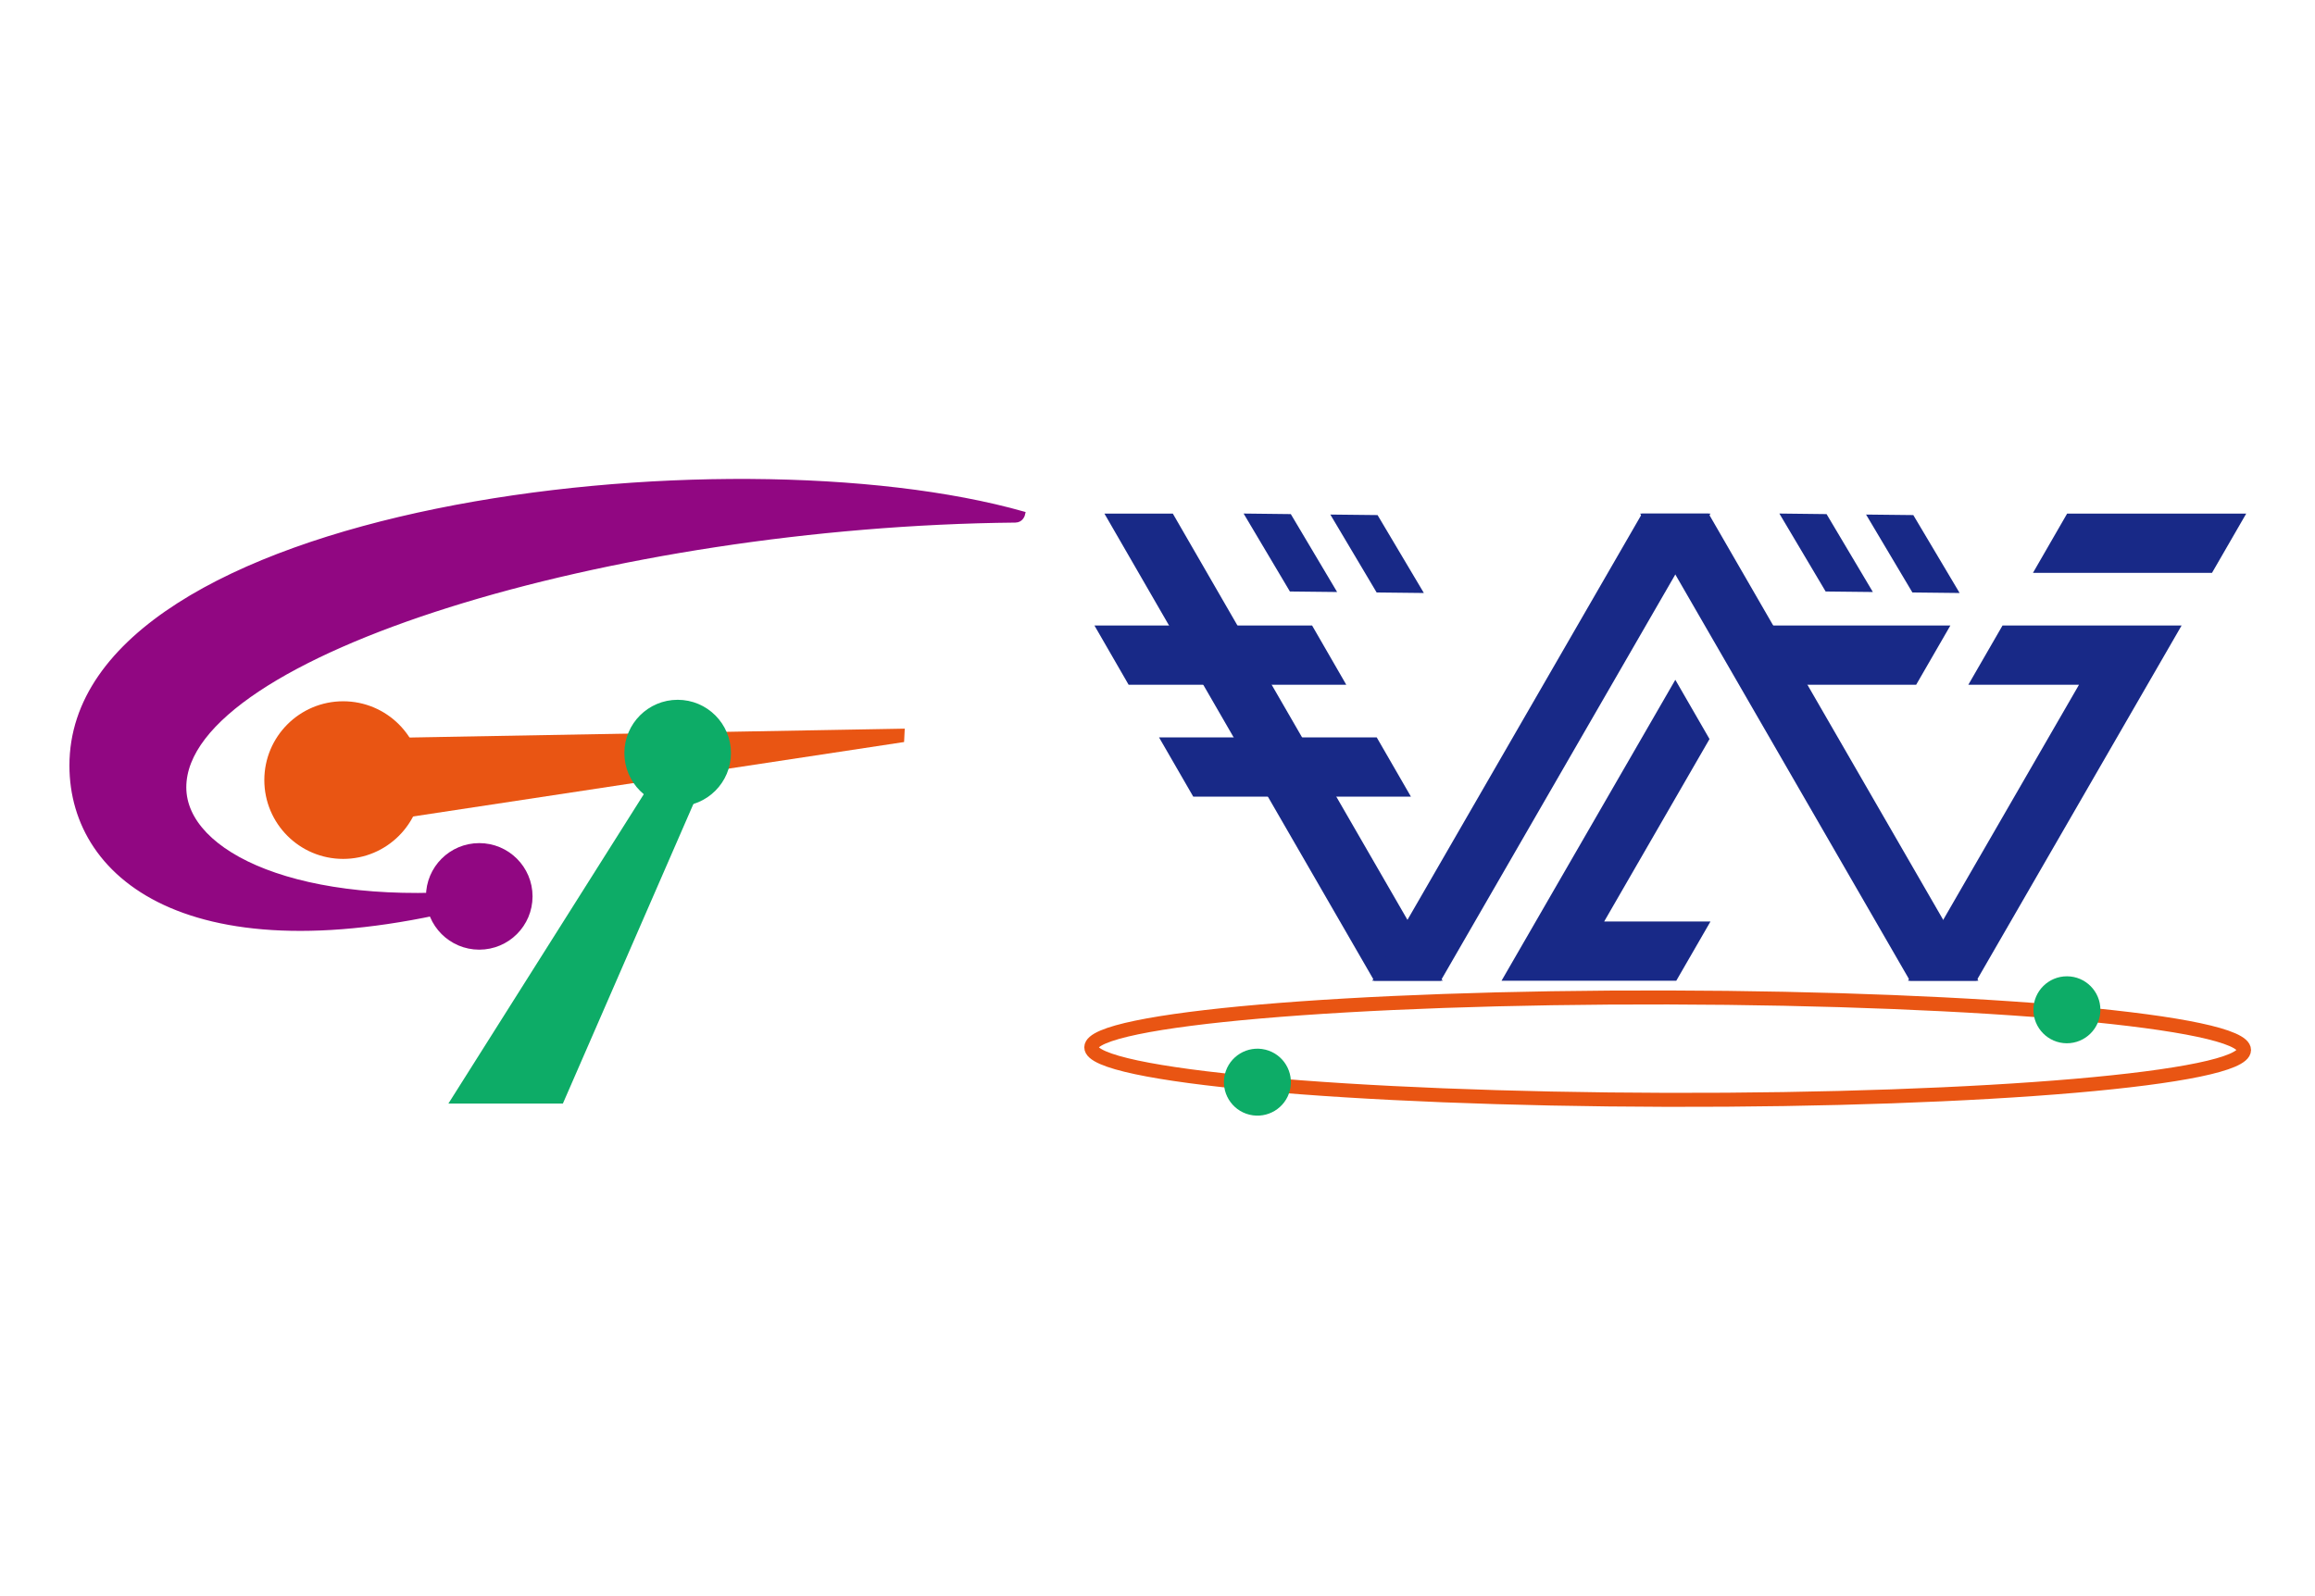 <?xml version="1.0" encoding="utf-8"?>
<!-- Generator: Adobe Illustrator 16.0.0, SVG Export Plug-In . SVG Version: 6.00 Build 0)  -->
<!DOCTYPE svg PUBLIC "-//W3C//DTD SVG 1.1//EN" "http://www.w3.org/Graphics/SVG/1.1/DTD/svg11.dtd">
<svg version="1.1" id="レイヤー_1" xmlns="http://www.w3.org/2000/svg" xmlns:xlink="http://www.w3.org/1999/xlink" x="0px"
	 y="0px" width="145px" height="100px" viewBox="0 0 145 100" enable-background="new 0 0 145 100" xml:space="preserve">
<g>
	<path fill="none" stroke="#E95513" stroke-width="0.877" stroke-miterlimit="10" d="M68.352,65.615
		c-0.012,1.772,16.142,3.245,36.08,3.292c19.936,0.047,36.111-1.35,36.123-3.122c0.012-1.77-16.145-3.245-36.08-3.292
		C84.537,62.446,68.364,63.845,68.352,65.615z"/>
	<polygon fill="#182987" points="73.4,32.28 69.353,32.28 86.133,61.342 90.18,61.342 	"/>
	<polygon fill="none" stroke="#182987" stroke-width="0.206" stroke-miterlimit="10" points="73.4,32.28 69.353,32.28 
		86.133,61.342 90.18,61.342 	"/>
	<polygon fill="#182987" points="102.91,32.28 106.957,32.28 90.18,61.342 86.133,61.342 	"/>
	<polygon fill="none" stroke="#182987" stroke-width="0.206" stroke-miterlimit="10" points="102.91,32.28 106.957,32.28 
		90.18,61.342 86.133,61.342 	"/>
	<polygon fill="#182987" points="86.172,46.302 88.195,49.808 74.799,49.808 72.775,46.302 	"/>
	<polygon fill="none" stroke="#182987" stroke-width="0.206" stroke-miterlimit="10" points="86.172,46.302 88.195,49.808 
		74.799,49.808 72.775,46.302 	"/>
	<polygon fill="#182987" points="82.123,39.291 84.146,42.798 70.751,42.798 68.728,39.291 	"/>
	<polygon fill="none" stroke="#182987" stroke-width="0.206" stroke-miterlimit="10" points="82.123,39.291 84.146,42.798 
		70.751,42.798 68.728,39.291 	"/>
	<polygon fill="#182987" points="129.535,32.28 127.514,35.786 138.49,35.786 140.514,32.28 	"/>
	<polygon fill="none" stroke="#182987" stroke-width="0.206" stroke-miterlimit="10" points="129.535,32.28 127.514,35.786 
		138.49,35.786 140.514,32.28 	"/>
	<polygon fill="#182987" points="109.756,39.291 109.604,42.798 119.959,42.798 121.984,39.291 	"/>
	<polygon fill="none" stroke="#182987" stroke-width="0.206" stroke-miterlimit="10" points="109.756,39.291 109.604,42.798 
		119.959,42.798 121.984,39.291 	"/>
	<polygon fill="#182987" points="106.957,32.28 102.91,32.28 119.689,61.342 123.736,61.342 	"/>
	<polygon fill="none" stroke="#182987" stroke-width="0.206" stroke-miterlimit="10" points="106.957,32.28 102.91,32.28 
		119.689,61.342 123.736,61.342 	"/>
	<polygon fill="#182987" points="106.957,46.302 104.934,42.796 94.227,61.342 104.934,61.342 106.957,57.836 100.299,57.836 	"/>
	<polygon fill="none" stroke="#182987" stroke-width="0.206" stroke-miterlimit="10" points="106.957,46.302 104.934,42.796 
		94.227,61.342 104.934,61.342 106.957,57.836 100.299,57.836 	"/>
	<polygon fill="#182987" points="136.467,39.291 125.488,39.291 123.465,42.796 130.396,42.798 119.689,61.342 123.736,61.342 	"/>
	<polygon fill="none" stroke="#182987" stroke-width="0.206" stroke-miterlimit="10" points="136.467,39.291 125.488,39.291 
		123.465,42.796 130.396,42.798 119.689,61.342 123.736,61.342 	"/>
	<polygon fill="#182987" points="80.791,32.312 78.076,32.28 80.852,36.955 83.568,36.985 	"/>
	<polygon fill="none" stroke="#182987" stroke-width="0.206" stroke-miterlimit="10" points="80.791,32.312 78.076,32.28 
		80.852,36.955 83.568,36.985 	"/>
	<polygon fill="#182987" points="86.225,32.373 83.508,32.343 86.285,37.017 89.002,37.047 	"/>
	<polygon fill="none" stroke="#182987" stroke-width="0.206" stroke-miterlimit="10" points="86.225,32.373 83.508,32.343 
		86.285,37.017 89.002,37.047 	"/>
	<polygon fill="#182987" points="114.348,32.312 111.633,32.28 114.408,36.955 117.125,36.985 	"/>
	<polygon fill="none" stroke="#182987" stroke-width="0.206" stroke-miterlimit="10" points="114.348,32.312 111.633,32.28 
		114.408,36.955 117.125,36.985 	"/>
	<polygon fill="#182987" points="119.781,32.373 117.064,32.343 119.842,37.017 122.559,37.047 	"/>
	<polygon fill="none" stroke="#182987" stroke-width="0.206" stroke-miterlimit="10" points="119.781,32.373 117.064,32.343 
		119.842,37.017 122.559,37.047 	"/>
	<path fill="#910782" d="M64.13,32.15C45.586,26.879,4.446,31.662,4.446,47.962c0,7.289,7.938,13.405,26.158,8.491
		c-0.017-0.113-0.272-0.508-0.325-0.618c-11.485,1.107-18.708-2.366-18.708-6.507c0-8.327,26.786-16.439,52.023-16.684
		C63.985,32.64,64.104,32.294,64.13,32.15"/>
	<path fill="none" stroke="#910782" stroke-width="0.195" stroke-miterlimit="10" d="M64.13,32.15
		C45.586,26.879,4.446,31.662,4.446,47.962c0,7.289,7.938,13.405,26.158,8.491c-0.017-0.113-0.272-0.508-0.325-0.618
		c-11.485,1.107-18.708-2.366-18.708-6.507c0-8.327,26.786-16.439,52.023-16.684C63.985,32.64,64.104,32.294,64.13,32.15z"/>
	<polygon fill="#E95513" points="56.534,46.405 56.566,45.75 19.965,46.405 19.867,51.965 	"/>
	<polygon fill="none" stroke="#E95513" stroke-width="0.195" stroke-miterlimit="10" points="56.534,46.405 56.566,45.75 
		19.965,46.405 19.867,51.965 	"/>
	<polygon fill="#0DAC67" points="28.261,69.044 35.191,69.044 44.756,47.084 41.861,47.507 	"/>
	<polygon fill="none" stroke="#0DAC67" stroke-width="0.195" stroke-miterlimit="10" points="28.261,69.044 35.191,69.044 
		44.756,47.084 41.861,47.507 	"/>
	<path fill="#E95513" d="M26.017,48.874c0,2.496-2.025,4.522-4.523,4.522c-2.498,0-4.523-2.026-4.523-4.522
		c0-2.499,2.025-4.523,4.523-4.523C23.992,44.351,26.017,46.375,26.017,48.874"/>
	<circle fill="none" stroke="#E95513" stroke-width="0.83" stroke-miterlimit="10" cx="21.494" cy="48.874" r="4.523"/>
	<path fill="#0DAC67" d="M45.37,47.181c0,1.615-1.309,2.924-2.923,2.924s-2.923-1.309-2.923-2.924c0-1.613,1.309-2.924,2.923-2.924
		S45.37,45.567,45.37,47.181"/>
	<circle fill="none" stroke="#0DAC67" stroke-width="0.83" stroke-miterlimit="10" cx="42.446" cy="47.181" r="2.923"/>
	<path fill="#910782" d="M32.941,56.16c0,1.615-1.309,2.924-2.923,2.924s-2.923-1.309-2.923-2.924c0-1.613,1.309-2.922,2.923-2.922
		S32.941,54.547,32.941,56.16"/>
	<circle fill="none" stroke="#910782" stroke-width="0.83" stroke-miterlimit="10" cx="30.018" cy="56.16" r="2.923"/>
	<path fill="#0DAC67" d="M127.363,63.257c-0.004,1.157,0.93,2.101,2.088,2.106c1.158,0.004,2.102-0.932,2.107-2.091
		c0.004-1.158-0.932-2.102-2.09-2.105C128.309,61.163,127.367,62.099,127.363,63.257"/>
	<path fill="#0DAC67" d="M80.795,68.299c-0.275,1.125-1.412,1.813-2.537,1.537c-1.125-0.275-1.813-1.412-1.537-2.536
		c0.275-1.125,1.412-1.813,2.537-1.538C80.383,66.038,81.07,67.174,80.795,68.299"/>
</g>
</svg>
